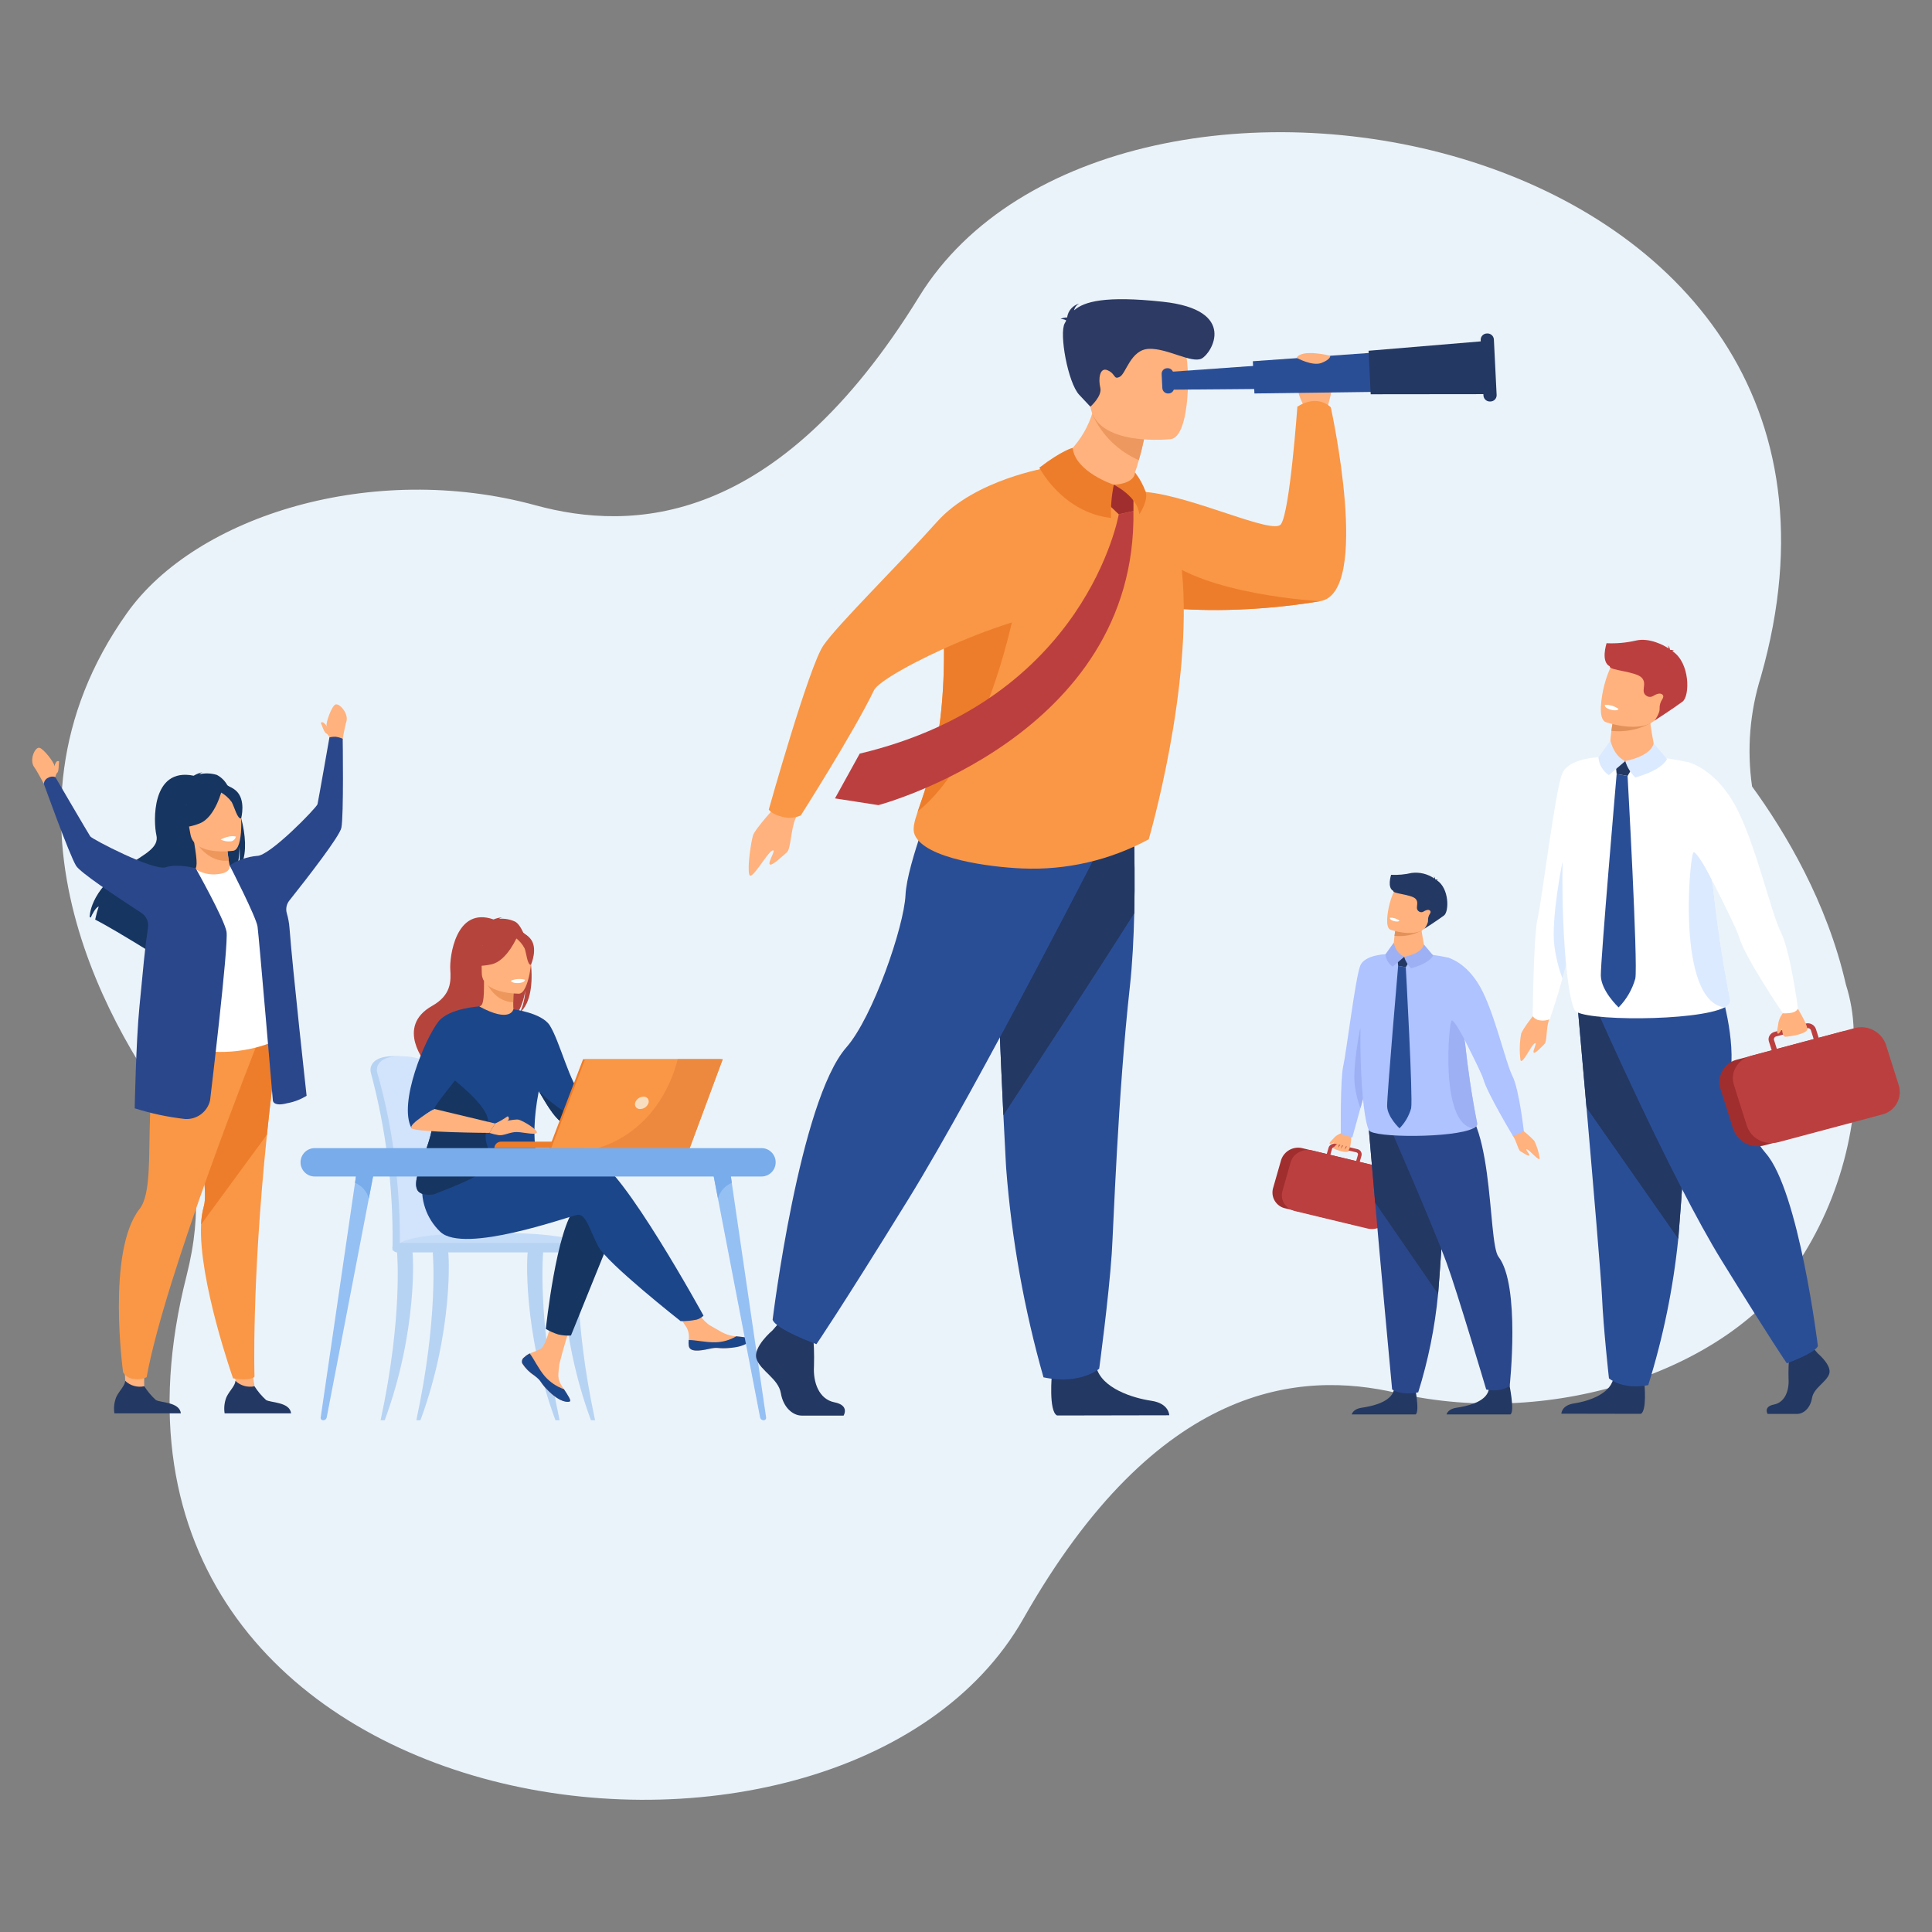 <?xml version="1.0" encoding="utf-8"?>
<!-- Generator: Adobe Illustrator 24.3.0, SVG Export Plug-In . SVG Version: 6.00 Build 0)  -->
<svg version="1.1" id="Livello_1" xmlns="http://www.w3.org/2000/svg" xmlns:xlink="http://www.w3.org/1999/xlink" x="0px" y="0px"
	 width="300px" height="300px" viewBox="0 0 300 300" enable-background="new 0 0 300 300" xml:space="preserve">
<rect x="0" y="0" width="300" height="300" fill="#808080" stroke="none"/>
<g id="Raggruppa_423" transform="translate(0 0)">
	<path id="Tracciato_2037" fill="#EBF3FA" d="M287.835,159.98c-0.067-2.412-0.473-4.803-1.205-7.102
		c-2.92-12.803-9.417-23.669-14.57-30.754c-0.82-5.712-0.352-11.534,1.368-17.041C297.827,19.396,172.832-2.843,142.721,46.064
		c-22.08,35.862-44.678,36.463-59.577,32.394c-25.225-6.888-52.667,1.603-63.416,16.722c-22.883,32.188-1.669,66.217,8.027,78.851
		c2.651,6.201,3.856,13.67,1.195,24.15C6.915,284.943,130.414,301.576,158.914,251.33c20.9-36.844,43.119-38.457,57.874-35.057
		c24.979,5.756,51.784-3.962,62.012-19.561C286.098,185.939,289.302,172.91,287.835,159.98z"/>
	<g id="Raggruppa_141" transform="translate(44.952 131.485)">
		<g id="Raggruppa_135" transform="translate(11.708)">
			<g id="Raggruppa_133">
				<path id="Tracciato_2038" fill="#B7D3F3" d="M12.984,54.445c-0.145-4.116-0.566-8.218-1.261-12.278
					c-0.904-4.794-1.718-7.552-1.727-7.582c-0.119-0.422-1.839-2.128-5.662-2.075C0.51,32.563,0.873,34.8,0.873,34.8l0,0
					c-0.001,0.067,0.009,0.134,0.028,0.198c2.356,8.757,3.498,17.797,3.395,26.865c0,0.212-0.028,0.578-0.011,0.82
					c0,0,8.861,0.21,8.864,0C13.456,61.368,13.308,57.717,12.984,54.445z"/>
				<path id="Tracciato_2039" fill="#D2E3FC" d="M14.099,61.79c0,0.21-0.123,0.378-0.271,0.378l0,0
					c-0.147,0-0.264-0.172-0.266-0.378H5.968c0,0.21-0.123,0.378-0.271,0.378l0,0c-0.15,0-0.269-0.177-0.267-0.389
					c0.035-3.976-0.175-7.951-0.629-11.901C4.27,44.844,3.299,39.866,1.898,35c-0.019-0.065-0.028-0.132-0.028-0.199
					c0,0-0.363-2.237,3.461-2.29s5.544,1.653,5.662,2.075c0.007,0.021,0.464,1.583,1.08,4.391c0.203,0.927,0.422,1.997,0.649,3.189
					c0.693,4.06,1.114,8.162,1.26,12.278C14.295,57.717,14.408,60.473,14.099,61.79z"/>
				<path id="Tracciato_2040" fill="#C5DCF8" d="M4.861,62.168h29.772c0,0-0.693-2.573-17.935-2.19
					C4.496,60.245,4.861,62.168,4.861,62.168z"/>
				<g id="Raggruppa_128" transform="translate(1.697 55.69)">
					<path id="Tracciato_2041" fill="#B7D3F3" d="M0.741,33.363C4.193,17.331,3.305,7.498,3.3,7.37
						C3.291,7.123,3.787,6.899,4.054,6.89s1.461-0.073,1.6,0.138c0.18,0.278,0.875,12.397-4.269,26.328L0.741,33.363z"/>
				</g>
				<g id="Raggruppa_129" transform="translate(26.238 55.69)">
					<path id="Tracciato_2042" fill="#B7D3F3" d="M3.998,33.363C0.545,17.331,1.433,7.498,1.438,7.37
						C1.447,7.123,0.951,6.899,0.684,6.89s-1.462-0.073-1.6,0.138c-0.181,0.278-0.876,12.397,4.264,26.328L3.998,33.363z"/>
				</g>
				<g id="Raggruppa_130" transform="translate(32.18 55.69)">
					<path id="Tracciato_2043" fill="#B7D3F3" d="M3.565,33.363C0.114,17.331,1.001,7.498,1.006,7.37
						C1.014,7.123,0.518,6.899,0.252,6.89S-1.21,6.817-1.347,7.028c-0.185,0.278-0.876,12.397,4.264,26.328L3.565,33.363z"/>
				</g>
				<g id="Raggruppa_131" transform="translate(7.679 55.69)">
					<path id="Tracciato_2044" fill="#B7D3F3" d="M0.305,33.363C3.757,17.331,2.869,7.498,2.864,7.37
						C2.856,7.123,3.351,6.899,3.618,6.89s1.461-0.073,1.599,0.138c0.185,0.278,0.876,12.397-4.265,26.328L0.305,33.363z"/>
				</g>
				<path id="Rettangolo_40" fill="#B7D3F3" d="M5.012,61.503h29.505c0.411,0,0.743,0.333,0.743,0.743l0,0
					c0,0.411-0.333,0.744-0.743,0.744H5.012c-0.411,0-0.744-0.333-0.744-0.744l0,0C4.269,61.836,4.602,61.503,5.012,61.503z"/>
				<g id="Raggruppa_132" transform="translate(6.261)">
					<path id="Tracciato_2045" fill="#FFB27D" d="M27.344,38.325l9.896-1.967l0.582,1.303c0,0-10.92,5.96-11.942,5.668
						C24.857,43.036,27.344,38.325,27.344,38.325z"/>
					<path id="Tracciato_2046" fill="#FFB27D" d="M18.347,79.385c-0.231,0.225-0.294,0.572-0.157,0.863l0,0
						c0.458,0.758,1.092,1.395,1.847,1.859c0.111,0.081,0.21,0.157,0.297,0.226l0.067,0.055l0.051,0.043
						c0.811,0.686,0.506,0.844,1.964,2.237c1.663,1.587,2.808,1.616,3.133,1.471c0.278-0.123-0.285-0.966-0.905-1.912
						c-0.03-0.045-0.059-0.093-0.093-0.137c-0.082-0.126-0.164-0.254-0.247-0.38c-0.727-1.139-0.54-1.674-0.371-3.368
						c0.649-2.602,1.428-5.17,2.335-7.694l-3.186-0.503c0,0-0.96,5.03-2.017,5.805c-0.563,0.283-1.145,0.525-1.742,0.724
						l-0.113,0.065C18.896,78.915,18.605,79.133,18.347,79.385z"/>
					<path id="Tracciato_2047" fill="#1C468A" d="M18.347,79.385c-0.23,0.225-0.293,0.571-0.157,0.862l0,0
						c0.484,0.739,1.115,1.37,1.854,1.854c0.109,0.083,0.207,0.16,0.293,0.233l0.067,0.055l0.051,0.043
						c0.811,0.687,0.506,0.844,1.964,2.237c1.663,1.587,2.808,1.616,3.133,1.471c0.278-0.123-0.285-0.965-0.905-1.912
						c-1.143-0.405-2.164-1.095-2.967-2.004c-1.002-1.172-1.669-2.678-2.351-3.551l-0.113,0.066
						C18.9,78.915,18.607,79.133,18.347,79.385z"/>
					<path id="Tracciato_2048" fill="#FFB27D" d="M44.045,77.559c0.197,0.903,1.599,0.752,3.166,0.401
						c1.567-0.351,1.194,0.067,3.424-0.159c2.23-0.226,2.905-0.989,2.973-1.298c0.061-0.27-1.041-0.365-2.225-0.489l-0.447-0.049
						c-1.334-0.154-2.311-0.944-3.523-1.592c-1.148-0.615-2.861-3.118-2.861-3.118l-3.059,0.223c0,0,1.605,2.236,2.225,3.208
						c0.299,0.59,0.404,1.259,0.3,1.912C43.98,76.917,43.989,77.241,44.045,77.559z"/>
					<path id="Tracciato_2049" fill="#1C468A" d="M47.212,77.96c1.566-0.35,1.194,0.067,3.424-0.159
						c2.23-0.226,2.905-0.989,2.973-1.298c0.061-0.27-1.041-0.365-2.225-0.489l-0.011,0.02c-0.97,0.568-2.069,0.881-3.193,0.91
						c-1.513,0.034-3.115-0.364-4.16-0.349c-0.039,0.32-0.03,0.643,0.024,0.96C44.245,78.461,45.643,78.311,47.212,77.96z"/>
					<path id="Tracciato_2050" fill="#FFB27D" d="M37.241,36.359c0,0,0.729-1.637,1.53-1.704c0.801-0.067,3.351-0.435,3.533-0.1
						c0.158,0.707-0.047,1.447-0.546,1.972c-1.271,0.507-2.588,0.888-3.934,1.137L37.241,36.359z"/>
					<path id="Tracciato_2051" fill="#163560" d="M32.327,59.623l-6.59,16.27c-0.666,0.045-1.334-0.011-1.983-0.167
						c-0.671-0.208-1.314-0.495-1.917-0.856c0,0,1.634-15.622,4.635-18.871S32.327,59.623,32.327,59.623z"/>
					<path id="Tracciato_2052" fill="#1C468A" d="M6.261,53.04c0,0,18.936-5.873,23.159-4.623S46.322,72.81,46.322,72.81
						c-0.298,0.293-0.665,0.506-1.067,0.618c-0.817,0.172-1.651,0.251-2.485,0.234c0,0-11.444-8.998-12.805-11.623
						c-1.362-2.625-1.908-5.124-3.27-4.874c-1.362,0.249-17.573,6.124-21.252,2.625c-2.169-2.075-3.184-5.081-2.716-8.046
						L6.261,53.04z"/>
					<path id="Tracciato_2053" fill="#B5453C" d="M17.056,11.621c-0.777-0.357-1.633-0.507-2.485-0.436
						c0.154-0.116,0.334-0.195,0.524-0.228c-0.474,0.03-0.939,0.141-1.375,0.329c-5.918-2.092-6.848,5.902-6.724,7.76
						c0.124,1.858,0.138,3.995-2.816,5.66c-5.813,3.277-0.908,8.999-0.908,8.999c0.046,0.024,2.705,4.161,2.705,4.161
						c-0.149-1.501,7.399-9.421,11.337-11.793c0.694-1.15,1.145-2.431,1.325-3.762c-0.048,1.176-0.322,2.331-0.806,3.403
						C21.168,22.899,19.226,12.747,17.056,11.621z"/>
					<path id="Tracciato_2054" fill="#FFB27D" d="M17.08,26.19c-1.036,0.511-2.201,0.705-3.347,0.556
						c-0.957-0.359-1.749-1.057-2.225-1.961c0.576-0.105,0.742-0.834,0.73-3.949l0.261,0.047l4.376,0.794
						c0,0-0.099,1.263-0.102,2.453C16.765,25.137,16.832,26.084,17.08,26.19z"/>
					<path id="Tracciato_2055" fill="#ED975D" d="M16.871,21.683c0,0-0.099,1.263-0.103,2.453c-2.448-0.063-3.743-2.113-4.273-3.245
						L16.871,21.683z"/>
					<path id="Tracciato_2056" fill="#B5453C" d="M12.044,20.452c-0.721-1.052-1.258-2.219-1.591-3.45
						c-0.349-2.292,1.226-4.433,3.518-4.782c0.5-0.076,1.009-0.061,1.503,0.043c0.919,0.116,1.803,0.423,2.596,0.901
						c1.001,0.619,2.446,1.959,0.834,5.632l-0.42,1.24L12.044,20.452z"/>
					<path id="Tracciato_2057" fill="#FFB27D" d="M17.687,22.811c0,0-5.793,0.088-5.797-3.223s-0.755-5.529,2.944-5.725
						c3.699-0.196,4.419,1.066,4.713,2.171C19.842,17.14,19.195,22.703,17.687,22.811z"/>
					<path id="Tracciato_2058" fill="#B5453C" d="M17.474,13.783c0,0-1.586,3.883-4.021,4.458c-2.434,0.575-3.49-0.024-3.49-0.024
						c1.175-0.935,1.975-2.261,2.255-3.736C12.218,14.481,16.277,11.934,17.474,13.783z"/>
					<path id="Tracciato_2059" fill="#B5453C" d="M17.081,14.098c0.62,0.445,1.125,1.031,1.473,1.709
						c0.289,0.844,0.418,2.578,0.97,2.52c0,0,1.195-2.64-0.148-4.133C17.953,12.615,17.081,14.098,17.081,14.098z"/>
					<path id="Tracciato_2060" fill="#1C468A" d="M4.18,40.489c-0.571-2.198,1.372-6.464,3.401-9.993
						c1.841-3.2,3.752-5.797,3.923-5.703c4.856,2.644,5.294,0.446,5.294,0.446l0,0c0,0,4.411,0.537,5.655,2.51
						c1.549,2.448,3.222,9.284,4.885,10.579c-0.218,0.653-0.173,1.366,0.125,1.987c0.058,0.19,0.122,0.371,0.193,0.542
						c0.231,0.549,0.51,1.076,0.834,1.576c-0.845,0.471-2.476,1.368-3.679,0.723c-1.833-0.985-3.262-3.98-4.067-5.173l-0.009-0.013
						c-1.749,9.085,0.629,11.152-0.575,12.11c-1.272,1.011-3.089-0.481-7.085,1.108c-2.622,1.043-6.259,2.55-8.708,2.814
						c-1.284,0.138-2.243-0.067-2.555-0.862C0.912,50.82,5.271,44.679,4.18,40.489z"/>
					<path id="Tracciato_2061" fill="#FFFFFF" d="M16.401,20.805c0,0,0.108,0.42,1.248,0.356c0,0,0.958-0.055,0.927-0.517
						C17.853,20.452,17.087,20.509,16.401,20.805z"/>
					<path id="Tracciato_2062" fill="#163560" d="M1.819,53.132c0.312,0.795,1.271,1,2.555,0.862
						c1.695-0.677,9.017-3.279,8.935-5.042c-0.122-2.61-1.408-2.693-0.5-5.915c0.73-2.587-6.035-7.397-7.115-8.443
						c-2.029,3.531-2.085,3.698-1.514,5.896C5.271,44.679,0.912,50.82,1.819,53.132z"/>
					<path id="Tracciato_2063" fill="#1C468A" d="M0.992,43.717c0.941-1.253,2.151-2.278,3.541-3.002
						c-0.205-0.484,5.461-6.86,5.461-7.844c0-0.984,1.512-8.08,1.512-8.08S6.784,25.059,5.15,27.15
						C3.106,29.766-1.14,39.831,0.992,43.717z"/>
					<path id="Tracciato_2064" fill="#FFB27D" d="M4.532,40.714l9.435,2.258l-0.886,1.458c0,0-11.482-0.073-12.09-0.715
						C0.382,43.074,4.532,40.714,4.532,40.714z"/>
					<path id="Tracciato_2065" fill="#163560" d="M20.75,37.977c0.805,1.193,2.235,4.189,4.067,5.173
						c1.205,0.644,2.834-0.251,3.679-0.723c-0.324-0.5-0.603-1.027-0.834-1.576c-0.675,0.142-1.497,0.323-2.028,0.469
						C24.601,41.611,20.75,37.977,20.75,37.977z"/>
					<path id="Tracciato_2066" fill="#FFB27D" d="M13.966,42.973c0,0,2.967-0.77,3.668-0.59c0.702,0.18,3.124,1.648,2.781,2.047
						c-0.343,0.399-2.47-0.238-3.45-0.118c-0.98,0.12-1.738,0.564-2.444,0.469c-0.49-0.076-0.973-0.193-1.443-0.35L13.966,42.973z"
						/>
					<path id="Tracciato_2067" fill="#FFB27D" d="M13.967,42.973c0.653-0.298,1.277-0.657,1.862-1.073
						c0.051-0.045,0.128-0.04,0.173,0.011c0.002,0.003,0.005,0.005,0.007,0.009c0.11,0.16,0.214,0.469-0.295,0.776
						C15.173,42.964,14.564,43.061,13.967,42.973z"/>
				</g>
			</g>
			<g id="Raggruppa_134" transform="translate(20.745 23.782)">
				<path id="Tracciato_2068" fill="#ED7D2B" d="M13.174,23.016H-0.649c0.027-0.583,0.519-1.034,1.101-1.01h12.721V23.016z"/>
				<path id="Tracciato_2069" fill="#ED7D2B" d="M13.134,9.205h21.371l-5.126,13.813H7.871L13.134,9.205z"/>
				<path id="Tracciato_2070" fill="#F99746" d="M34.821,9.205l-5.127,13.813H8.186l5.265-13.813H34.821z"/>
				<path id="Tracciato_2071" fill="#F9DDBF" d="M23.301,15.983c-0.177,0.561-0.694,0.946-1.282,0.956
					c-0.414,0.043-0.783-0.258-0.826-0.672c-0.01-0.095-0.001-0.191,0.025-0.284c0.178-0.561,0.694-0.945,1.282-0.955
					c0.414-0.043,0.783,0.258,0.826,0.672C23.336,15.795,23.327,15.891,23.301,15.983z"/>
				<path id="Tracciato_2072" fill="#ED893E" d="M34.82,9.205l-5.127,13.813H15.449c9.436-2.955,11.947-11.959,12.369-13.813H34.82z
					"/>
			</g>
		</g>
		<g id="Raggruppa_140" transform="translate(0 38.676)">
			<g id="Raggruppa_137" transform="translate(3.363 2.3)">
				<g id="Raggruppa_136">
					<path id="Tracciato_2073" fill="#95C0F4" d="M1.864,48.078c0.257,0.01,0.485-0.162,0.547-0.411l2.688-13.957l3.86-20.073
						l1.08-5.614L7.29,7.951L6.813,11.21l-3.35,22.899L1.476,47.681c-0.014,0.204,0.139,0.382,0.344,0.396
						C1.835,48.078,1.849,48.079,1.864,48.078z"/>
				</g>
				<path id="Tracciato_2074" fill="#78ACEA" d="M6.809,11.21c1.054,0.43,1.848,1.327,2.147,2.426l1.08-5.614L7.286,7.95
					L6.809,11.21z"/>
			</g>
			<g id="Raggruppa_139" transform="translate(68.752 2.3)">
				<g id="Raggruppa_138">
					<path id="Tracciato_2075" fill="#95C0F4" d="M4.876,48.078c-0.257,0.01-0.486-0.162-0.548-0.411L1.639,33.709l-3.861-20.073
						l-1.079-5.614l2.75-0.072l0.477,3.259l3.35,22.899l1.986,13.573c0.014,0.204-0.14,0.382-0.344,0.396
						C4.904,48.078,4.89,48.078,4.876,48.078z"/>
				</g>
				<path id="Tracciato_2076" fill="#78ACEA" d="M-0.069,11.21c-1.054,0.43-1.848,1.327-2.147,2.426l-1.079-5.614l2.75-0.072
					L-0.069,11.21z"/>
			</g>
			<path id="Rettangolo_41" fill="#78ACEA" d="M73.289,12.526H3.922c-1.217,0-2.204-0.987-2.204-2.204l0,0
				c0-1.217,0.987-2.204,2.204-2.204h69.367c1.217,0,2.204,0.987,2.204,2.204l0,0C75.493,11.539,74.507,12.526,73.289,12.526z"/>
		</g>
	</g>
	<g id="Raggruppa_143" transform="translate(207.725 123.986)">
		<path id="Tracciato_2077" fill="#FFB27D" d="M0.501,51.945c0,0-1.826,2.08-1.255,2.362s2.08,0.813,2.436,0.479
			s0.464-2.781,0.464-2.781L0.501,51.945z"/>
		<path id="Tracciato_2078" fill="#FFB27D" d="M0.576,51.979c-0.387,0.119-0.742,0.322-1.041,0.594
			c-0.294,0.356-0.944,0.9-0.784,1.05c0.159,0.15,1.092-0.515,1.092-0.515L0.576,51.979z"/>
		<path id="Tracciato_2079" fill="#AEC3FF" d="M7.407,24.19c0,0-2.059,17.583-2.243,18.085c-0.04,0.109-0.202,0.665-0.429,1.467
			c-0.324,1.144-0.782,2.788-1.216,4.35c-0.655,2.361-1.256,4.542-1.256,4.542l-1.787-0.54c0,0-0.093-8.545,0.371-10.513
			s1.931-14.058,2.675-15.685S7.407,24.19,7.407,24.19z"/>
		<g id="Raggruppa_142" transform="translate(0 45.441)">
			<path id="Tracciato_2080" fill="#A02E2E" d="M3.126,20.916l-11.229-2.702c-1.364-0.265-2.254-1.585-1.989-2.949
				c0.008-0.043,0.018-0.086,0.028-0.128l1.277-4.464c0.471-1.388,1.937-2.175,3.354-1.798l11.229,2.702
				c1.364,0.266,2.254,1.587,1.989,2.95c-0.008,0.043-0.018,0.085-0.028,0.126L6.48,19.117C6.012,20.508,4.543,21.295,3.126,20.916z
				"/>
			<path id="Tracciato_2081" fill="#BC3F3F" d="M-7.307,11.026l-1.29,4.517c-0.237,0.856,0.021,1.774,0.669,2.381
				c0.217,0.21,0.468,0.382,0.742,0.509l0,0c0.178,0.085,0.365,0.151,0.556,0.196l11.21,2.697c1.422,0.378,2.894-0.411,3.366-1.805
				l1.291-4.517c0.337-1.353-0.487-2.724-1.84-3.06c-0.042-0.011-0.085-0.02-0.128-0.029L3.41,10.989l0.278-0.963
				c0.111-0.447-0.161-0.9-0.609-1.011c-0.013-0.004-0.027-0.006-0.04-0.009L2.616,8.904L0.268,8.339l-0.583-0.14
				c-0.233-0.056-0.478-0.025-0.69,0.087c-0.204,0.104-0.356,0.288-0.421,0.508l-0.278,0.963l-2.235-0.539
				c-0.093-0.021-0.176-0.038-0.264-0.051l0,0c-0.869-0.13-1.75,0.138-2.4,0.73l0,0C-6.937,10.202-7.181,10.592-7.307,11.026z
				 M2.858,10.856l-4.011-0.965l0.278-0.963c0.058-0.172,0.24-0.269,0.415-0.223l1.007,0.243l1.849,0.444l0.499,0.12
				C2.927,9.52,2.958,9.533,2.987,9.55C3.11,9.616,3.172,9.757,3.136,9.893L2.858,10.856z"/>
		</g>
		<path id="Tracciato_2082" fill="#FFB27D" d="M1.569,54.833c0,0,0.499-0.77,0.312-1.039s-0.86,0.799-0.86,0.799
			s0.464-0.917,0.288-1.068c-0.175-0.151-0.875,0.903-0.875,0.903s0.439-0.89,0.285-0.921s-0.676,0.749-0.676,0.749
			s0.272-0.667,0.024-0.635c-0.247,0.032-0.784,0.641-0.784,0.641L1.569,54.833z"/>
		<path id="Tracciato_2083" fill="#9DB0F4" d="M4.735,43.741c-0.324,1.143-0.782,2.788-1.216,4.35
			c-0.416-1.114-0.704-2.271-0.86-3.449c-0.414-2.91,0.858-9.109,0.858-9.109L4.735,43.741z"/>
		<path id="Tracciato_2084" fill="#FFB27D" d="M28.29,51.221c0.807,0.575,1.556,1.227,2.237,1.947
			c0.417,0.862,0.698,1.784,0.834,2.732c-0.032,0.556-1.525-1.266-1.964-1.412c-0.439-0.146,0.458,0.746,0.358,0.938
			c-0.1,0.192-1.035-0.434-1.391-0.639c-0.356-0.205-0.606-1.592-1.138-2.348C26.696,51.685,28.29,51.221,28.29,51.221z"/>
		<path id="Tracciato_2085" fill="#233862" d="M2.166,95.644h9.926c0.711-0.442-0.192-4.768-0.192-4.768s-2.709-0.943-3.177,0.974
			s-3.451,2.526-5.028,2.76C2.616,94.772,2.274,95.315,2.166,95.644z"/>
		<path id="Tracciato_2086" fill="#233862" d="M16.888,95.644h9.926c0.711-0.442-0.192-4.768-0.192-4.768s-2.709-0.943-3.177,0.974
			c-0.468,1.917-3.451,2.526-5.028,2.76C17.341,94.772,16.996,95.315,16.888,95.644z"/>
		<path id="Tracciato_2087" fill="#2B478B" d="M4.837,51.515c0,0,0.446,5.106,0.971,11.244c0.713,8.338,2.635,29.01,2.635,29.01
			s1.26,0.986,4.052,0.447c1.556-4.97,2.59-10.089,3.086-15.272c0.011-0.134,0.022-0.268,0.033-0.402
			c0.661-8.286,1.689-25.736,1.689-25.736L4.837,51.515z"/>
		<path id="Tracciato_2088" fill="#233862" d="M4.685,49.751c0,0,0.598,6.871,1.123,13.009l9.773,14.184
			c0.011-0.134,0.022-0.269,0.033-0.402c0.661-8.286,1.689-25.736,1.689-25.736L4.685,49.751z"/>
		<path id="Tracciato_2089" fill="#2B478B" d="M7.534,49.752c0,0,7.088,16.186,9.354,22.322c1.614,4.37,6.166,19.702,6.166,19.702
			c1.236,0.304,2.541,0.12,3.643-0.516c0,0,1.694-15.667-1.727-20.081c-1.815-2.343-0.452-24.358-7.809-24.547
			S7.534,49.752,7.534,49.752z"/>
		<path id="Tracciato_2090" fill="#AEC3FF" d="M21.041,51.222c-2.955,1.53-15.617,1.495-16.203,0.295
			c-1.31-2.681-1.638-16.304-1.02-20.488c0,0,0.32-6.423,1.02-6.139c4.677-1.971,12.246-0.186,12.246-0.186
			c2.039,0.556,1.866,4.83,2.435,10.839c0.073,0.774,0.154,1.582,0.246,2.415c0.402,3.708,0.989,7.973,1.88,12.47
			C21.704,50.733,21.48,50.995,21.041,51.222z"/>
		<path id="Tracciato_2091" fill="#FFB27D" d="M13.587,23.991c-0.079,1.15-1.711,1.02-3.675,0.607S8.66,23.126,8.66,23.126
			s0.029-0.816,0.153-1.794c0.045-0.356,0.102-0.734,0.176-1.1c0.034-0.18,0.073-0.357,0.118-0.528
			c0.257-1.011,3.922-0.035,3.894,0.236C12.931,20.673,13.51,23.089,13.587,23.991z"/>
		<path id="Tracciato_2092" fill="#233862" d="M9.379,25.995l-0.155-1.587l2.174,0.376L10.564,26.2L9.379,25.995z"/>
		<path id="Tracciato_2093" fill="#9DB0F4" d="M8.706,22.378L7.408,24.19c0.062,0.78,0.477,1.489,1.127,1.924l1.776-1.518
			C9.448,24.161,8.85,23.334,8.706,22.378z"/>
		<path id="Tracciato_2094" fill="#9DB0F4" d="M10.31,24.596c0.205,0.671,0.576,1.279,1.079,1.768c0,0,2.773-0.684,3.43-1.988
			l-1.444-1.71C13.374,22.666,13.309,23.96,10.31,24.596z"/>
		<path id="Tracciato_2095" fill="#E2915A" d="M13.023,20.51c-1.289,0.691-2.757,0.977-4.211,0.821
			c0.045-0.355,0.102-0.734,0.176-1.1c0.483-0.108,0.887-0.174,0.887-0.174L13.023,20.51z"/>
		<path id="Tracciato_2096" fill="#FFB27D" d="M14.143,19.287c-0.863,2.179-4.011,1.622-5.352,1.273
			c-0.377-0.098-0.611-0.18-0.611-0.18c-0.414-0.172-0.542-0.834-0.506-1.673c0.095-1.585,0.5-3.135,1.194-4.563
			c0.617-0.849,1.644-1.712,4.698-0.51S15.25,16.496,14.143,19.287z"/>
		<path id="Tracciato_2097" fill="#233862" d="M16.502,18.168c-0.964,0.721-3.034,2.055-3.034,2.055
			c0.223-0.293,0.396-0.62,0.513-0.97c0.033-0.106,0.046-0.217,0.038-0.328c-0.014-0.357,0.085-0.709,0.283-1.006
			c0.126-0.185,0.172-0.383,0.012-0.521c-0.262-0.227-0.708-0.019-1.001,0.165c-0.197,0.123-0.446,0.129-0.649,0.015l0,0
			c-0.823-0.473,0.085-1.307-0.583-1.999c-0.668-0.692-3.566-0.787-3.451-1.221c-0.989-0.513-0.365-2.404-0.348-2.503
			c1.072,0.051,2.146-0.046,3.191-0.29c1.241-0.16,2.497,0.148,3.523,0.865c0-0.112-0.027-0.223-0.08-0.323
			c0.122,0.111,0.198,0.263,0.214,0.427c0.022,0.02,0.032,0.034,0.025,0.038c0.156-0.004,0.311,0.028,0.453,0.093
			c0,0-0.122-0.035-0.181,0.031c-0.007,0.007-0.016,0.013-0.025,0.018C17.329,13.964,17.302,17.57,16.502,18.168z"/>
		<path id="Tracciato_2098" fill="#FFFFFF" d="M9.59,18.971c0,0-0.155,0.278-0.934,0.047c0,0-0.649-0.191-0.545-0.507
			C8.642,18.493,9.164,18.655,9.59,18.971z"/>
		<path id="Tracciato_2099" fill="#2A4E96" d="M9.378,25.995c0,0-1.735,20.105-1.709,21.78c0.025,1.675,1.922,3.446,1.922,3.446
			c0.856-0.871,1.478-1.945,1.807-3.121c0.295-1.603-0.834-21.9-0.834-21.9L9.378,25.995z"/>
		<path id="Tracciato_2100" fill="#AEC3FF" d="M17.085,24.713c0,0,2.8,0.615,5.013,4.516s3.962,11.767,5.018,13.844
			s1.782,8.615,1.782,8.615l-1.669,0.754c0,0-4.039-6.702-4.635-8.9c-0.324-1.19-5.262-10.706-5.262-10.706L17.085,24.713z"/>
		<path id="Tracciato_2101" fill="#9DB0F4" d="M21.04,51.222L21.04,51.222c-5.271-0.695-3.761-16.701-3.347-16.764
			s1.929,2.861,1.929,2.861l0.145,0.649c0.402,3.708,0.989,7.973,1.88,12.47C21.704,50.733,21.48,50.994,21.04,51.222z"/>
	</g>
	<g id="Raggruppa_146" transform="translate(249.155 85.019)">
		<g id="Raggruppa_144" transform="translate(6.979 56.724)">
			<path id="Tracciato_2102" fill="#233862" d="M26.143,68.427c0,0,2.194,1.837,1.767,3.144c-0.427,1.306-2.41,2.176-2.676,3.771
				s-1.339,2.466-2.302,2.466h-4.594c0,0-0.709-1.123,1.004-1.461c1.713-0.339,2.359-2.214,2.252-3.955
				c-0.044-1.356,0.009-2.714,0.16-4.062l3.641-0.773L26.143,68.427z"/>
			<path id="Tracciato_2103" fill="#233862" d="M-0.784,73.179c0,0,0.394,4.182-0.57,4.617l-12.33-0.022c0,0,0-1.306,1.981-1.597
				s5.46-1.353,6.049-3.724C-5.065,70.083-0.784,73.179-0.784,73.179z"/>
			<path id="Tracciato_2104" fill="#2A4E96" d="M-11.195,14.108c0,0,0.649,7.33,1.415,16.141c1.039,11.97,2.289,26.672,2.41,29.457
				c0.213,4.836,1.071,12.573,1.071,12.573s2.033,1.838,6.103,1.063c2.311-7.401,3.873-15.015,4.662-22.729
				c0.016-0.192,0.032-0.385,0.048-0.578C5.477,38.14,6.976,13.092,6.976,13.092L-11.195,14.108z"/>
			<path id="Tracciato_2105" fill="#233862" d="M-11.195,14.108c0,0,0.649,7.33,1.415,16.141L4.468,50.614
				c0.016-0.192,0.032-0.385,0.048-0.578C5.48,38.14,6.979,13.092,6.979,13.092L-11.195,14.108z"/>
			<path id="Tracciato_2106" fill="#2A4E96" d="M-8.225,14.975c0,0,11.724,26.547,19.432,39.022s10.118,15.957,10.118,15.957
				s4.417-1.596,4.821-2.688c0,0-2.948-24.085-8.11-29.956c-2.917-3.318-5.433-10.679-5.306-14.161
				c0.218-6.006-2.241-12.967-2.241-12.967L-8.225,14.975z"/>
		</g>
		<path id="Tracciato_2107" fill="#FFB27D" d="M-10.608,72.091c0,0-2.19,2.719-2.35,3.445c-0.243,1.347-0.274,2.723-0.093,4.079
			c0.262,0.757,1.627-2.263,2.179-2.611c0.552-0.348-0.345,1.189-0.13,1.422c0.215,0.234,1.27-0.945,1.685-1.347
			s0.221-2.41,0.664-3.639C-8.209,72.211-10.608,72.091-10.608,72.091z"/>
		<path id="Tracciato_2108" fill="#FFFFFF" d="M-0.955,32.579c0,0-2.958,25.261-3.222,25.981c-0.057,0.157-0.289,0.956-0.617,2.106
			c-0.464,1.643-1.124,4.004-1.748,6.249c-0.942,3.391-1.959,6.324-1.959,6.324c-0.481,0.203-1.009,0.267-1.524,0.185
			c-0.449-0.044-0.859-0.274-1.131-0.633c0,0,0.108-12.402,0.768-15.229c0.659-2.827,2.774-20.195,3.842-22.533
			S-0.955,32.579-0.955,32.579z"/>
		<path id="Tracciato_2109" fill="#DCEAFF" d="M-4.792,60.667c-0.464,1.643-1.124,4.004-1.748,6.249
			c-0.598-1.6-1.013-3.262-1.237-4.955C-8.37,57.78-6.544,48.874-6.544,48.874L-4.792,60.667z"/>
		<path id="Tracciato_2110" fill="#FFFFFF" d="M18.633,71.412c-4.246,2.198-22.435,2.149-23.278,0.424
			c-1.882-3.852-2.354-23.424-1.467-29.428c0,0,0.464-9.226,1.467-8.819c6.718-2.831,17.594-0.26,17.594-0.26
			c2.932,0.792,2.681,6.939,3.5,15.575c0.105,1.112,0.222,2.272,0.352,3.47c0.579,5.331,1.421,11.455,2.7,17.914
			C19.586,70.712,19.263,71.083,18.633,71.412z"/>
		<path id="Tracciato_2111" fill="#FFB27D" d="M7.924,32.292c-0.113,1.65-2.459,1.463-5.284,0.872
			c-2.826-0.591-1.798-2.116-1.798-2.116s0.042-1.172,0.22-2.577c0.065-0.511,0.146-1.054,0.253-1.582
			c0.05-0.258,0.106-0.513,0.169-0.757c0.371-1.453,5.635-0.051,5.598,0.339C6.981,27.526,7.813,30.995,7.924,32.292z"/>
		<path id="Tracciato_2112" fill="#233862" d="M1.877,35.17l-0.222-2.28l3.123,0.54l-1.205,2.039L1.877,35.17z"/>
		<path id="Tracciato_2113" fill="#DCEAFF" d="M0.912,29.975l-1.866,2.603c0.088,1.12,0.685,2.139,1.619,2.764l2.551-2.18
			C3.216,33.162,1.568,32.585,0.912,29.975z"/>
		<path id="Tracciato_2114" fill="#DCEAFF" d="M3.216,33.162c0.294,0.963,0.828,1.837,1.55,2.539c0,0,3.986-0.983,4.934-2.855
			l-2.075-2.457C7.625,30.389,7.525,32.248,3.216,33.162z"/>
		<path id="Tracciato_2115" fill="#E2915A" d="M7.113,27.292c-1.852,0.992-3.96,1.403-6.049,1.179
			c0.066-0.511,0.146-1.054,0.254-1.582c0.693-0.155,1.274-0.251,1.274-0.251L7.113,27.292z"/>
		<path id="Tracciato_2116" fill="#FFB27D" d="M8.724,25.534c-1.24,3.13-5.763,2.331-7.688,1.828
			c-0.542-0.141-0.878-0.259-0.878-0.259c-0.595-0.248-0.78-1.2-0.727-2.404c0.136-2.276,0.72-4.504,1.716-6.555
			c0.885-1.219,2.362-2.46,6.75-0.732S10.313,21.525,8.724,25.534z"/>
		<path id="Tracciato_2117" fill="#BC3F3F" d="M12.112,23.927c-1.385,1.035-4.357,2.954-4.357,2.954
			c0.32-0.42,0.569-0.89,0.736-1.391c0.048-0.153,0.066-0.313,0.055-0.472C8.526,24.505,8.668,24,8.953,23.573
			c0.185-0.27,0.247-0.55,0.018-0.748c-0.376-0.326-1.02-0.027-1.439,0.237c-0.282,0.175-0.637,0.183-0.927,0.021H6.599
			c-1.183-0.679,0.123-1.877-0.834-2.874c-0.958-0.997-5.124-1.13-4.957-1.754c-1.421-0.736-0.526-3.453-0.499-3.597
			c1.54,0.073,3.083-0.068,4.584-0.418c2.066-0.476,4.345,0.742,5.066,1.243c0-0.162-0.039-0.321-0.115-0.464
			c0.175,0.16,0.284,0.379,0.307,0.615c0.032,0.029,0.045,0.049,0.036,0.055c0.224-0.004,0.446,0.044,0.649,0.138
			c0,0-0.176-0.051-0.26,0.045c-0.01,0.01-0.023,0.019-0.036,0.025C13.302,17.887,13.261,23.066,12.112,23.927z"/>
		<path id="Tracciato_2118" fill="#FFFFFF" d="M2.182,25.082c0,0-0.222,0.394-1.341,0.068c0,0-0.939-0.278-0.783-0.728
			C0.821,24.396,1.569,24.628,2.182,25.082z"/>
		<path id="Tracciato_2119" fill="#2A4E96" d="M1.877,35.172c0,0-2.491,28.883-2.456,31.289c0.035,2.407,2.761,4.951,2.761,4.951
			c1.23-1.251,2.123-2.794,2.596-4.483c0.424-2.302-1.205-31.461-1.205-31.461L1.877,35.172z"/>
		<path id="Tracciato_2120" fill="#DCEAFF" d="M18.634,71.412L18.634,71.412c-7.572-0.999-5.403-23.992-4.809-24.083
			c0.594-0.091,2.772,4.11,2.772,4.11l0.208,0.933c0.579,5.331,1.421,11.455,2.7,17.914C19.587,70.71,19.263,71.086,18.634,71.412z"
			/>
		<g id="Raggruppa_145" transform="translate(33.427 64.232)">
			<path id="Tracciato_2121" fill="#A02E2E" d="M7.469,24.308l-16.014,4.275c-2.025,0.588-4.16-0.488-4.892-2.465l-2.019-6.366
				c-0.538-1.912,0.575-3.899,2.487-4.437c0.067-0.019,0.134-0.035,0.201-0.05l16.014-4.275c2.025-0.587,4.159,0.488,4.892,2.465
				l2.019,6.367c0.538,1.913-0.576,3.899-2.488,4.437C7.602,24.276,7.536,24.293,7.469,24.308z"/>
			<path id="Tracciato_2122" fill="#BC3F3F" d="M-13.348,19.184l2.039,6.439c0.427,1.243,1.462,2.181,2.741,2.483
				c0.43,0.112,0.875,0.155,1.319,0.129l0,0c0.286-0.016,0.57-0.061,0.847-0.135l15.985-4.265c1.947-0.43,3.177-2.356,2.747-4.303
				c-0.015-0.067-0.032-0.135-0.051-0.201l-2.039-6.441c-0.737-1.984-2.881-3.064-4.913-2.473l-5.504,1.47l-0.436-1.374
				c-0.242-0.655-0.95-1.012-1.621-0.816l-0.604,0.16l-3.348,0.894l-0.834,0.223c-0.325,0.082-0.605,0.288-0.781,0.574
				c-0.167,0.274-0.207,0.607-0.109,0.912l0.436,1.373l-3.189,0.85c-0.126,0.034-0.248,0.073-0.371,0.117l0,0
				c-1.154,0.406-2.038,1.348-2.37,2.525l0,0C-13.561,17.936-13.543,18.582-13.348,19.184z M-0.956,12.091l-5.72,1.528l-0.436-1.374
				c-0.068-0.236,0.069-0.482,0.305-0.549c0.009-0.003,0.019-0.005,0.028-0.007l1.437-0.384l2.635-0.704l0.711-0.186
				c0.047-0.013,0.096-0.019,0.146-0.018c0.207-0.003,0.394,0.126,0.464,0.322L-0.956,12.091z"/>
		</g>
		<path id="Tracciato_2123" fill="#FFB27D" d="M27.674,72.211c0,0-0.497,3.809,0.434,3.754c0.931-0.055,3.209-0.464,3.365-1.12
			s-1.745-3.716-1.745-3.716L27.674,72.211z"/>
		<path id="Tracciato_2124" fill="#FFB27D" d="M27.792,72.202c-0.372,0.414-0.637,0.912-0.774,1.451
			c-0.062,0.639-0.401,1.756-0.082,1.827c0.319,0.072,0.902-1.391,0.902-1.391L27.792,72.202z"/>
		<path id="Tracciato_2125" fill="#FFFFFF" d="M12.95,33.331c0,0,4.022,0.882,7.201,6.489s5.691,16.905,7.209,19.888
			c1.518,2.983,2.674,11.933,2.674,11.933c-0.249,0.343-0.633,0.564-1.055,0.607c-0.424,0.077-0.856,0.103-1.286,0.077
			c0,0-5.979-8.787-6.838-11.943C20.392,58.674,13.295,45,13.295,45L12.95,33.331z"/>
	</g>
	<g id="Raggruppa_147" transform="translate(0 95.827)">
		<path id="Tracciato_2126" fill="#FFB27D" d="M36.797,120.077l-0.602-3.986l2.531-1.94l0.797,5.272L36.797,120.077z"/>
		<path id="Tracciato_2127" fill="#233862" d="M45.199,123.634h-10.32c-0.134-0.856-0.033-1.733,0.292-2.537
			c0.516-1.05,1.32-1.699,1.391-2.503c0.785,0.752,1.892,1.064,2.955,0.834c0.5,0.787,1.102,1.504,1.791,2.132
			C41.984,122.001,44.992,121.843,45.199,123.634z"/>
		<path id="Tracciato_2128" fill="#F99746" d="M43.126,66.31c-0.675,4.981-1.227,9.677-1.676,14.053
			c-2.402,23.317-1.931,37.569-1.931,37.569s-0.173,0.422-1.662,0.428c-0.56-0.004-1.119-0.059-1.669-0.164
			c0,0-5.377-15.227-4.963-23.891c0.031-0.948,0.172-1.889,0.42-2.804c1.291-4.433-4.773-21.387,1.818-27.7
			S43.436,64.026,43.126,66.31z"/>
		<path id="Tracciato_2129" fill="#ED7D2B" d="M43.126,66.31c-0.675,4.981-1.227,9.677-1.676,14.053L31.228,94.305
			c0.031-0.948,0.172-1.889,0.42-2.804c1.291-4.433-4.773-21.387,1.818-27.7S43.436,64.026,43.126,66.31z"/>
		<path id="Tracciato_2130" fill="#FFB27D" d="M51.248,18.804c0,0-0.249-1.138-0.528-2.006c-0.124-0.385,0.742-2.908,1.338-3.219
			c0.596-0.311,2.155,1.391,1.714,2.694c-0.226,0.67-0.598,2.852-0.598,2.852L51.248,18.804z"/>
		<path id="Tracciato_2131" fill="#FFB27D" d="M51.248,18.803c0,0-0.325-0.659-0.618-0.767c-0.293-0.108-0.608-1.186-0.823-1.613
			c0,0,0.208-0.278,0.572,0.08c0.222,0.22,0.717,0.863,0.717,0.863L51.248,18.803z"/>
		<path id="Tracciato_2132" fill="#FFB27D" d="M8.646,22.63c-0.063,0.12-0.151,0.334-0.23,0.535c0-0.055,0-0.109,0-0.162
			c0-0.4-1.636-2.582-2.307-2.719c-0.67-0.137-1.618,1.907-0.78,3.036c0.43,0.58,1.483,2.566,1.483,2.566l1.738-0.823
			c0,0,0.1-0.718,0.347-0.899c0.247-0.181,0.203-1.298,0.273-1.761C9.167,22.401,8.878,22.188,8.646,22.63z"/>
		<path id="Tracciato_2133" fill="#FFB27D" d="M19.485,118.883c-0.146-1.277-0.185-4.635-0.185-4.635s3.73-1.094,3.592-0.343
			c-0.394,1.812-0.559,3.667-0.491,5.52l-1.508,0.827L19.485,118.883z"/>
		<path id="Tracciato_2134" fill="#F99746" d="M40.011,66.073c0,0-14.408,36.231-17.243,51.948
			c-0.583,0.289-1.242,0.386-1.883,0.278c-0.732-0.014-1.403-0.409-1.771-1.042c0,0-2.603-18.836,2.571-25.376
			c3.554-4.494-1.533-24.225,6.745-25.806S40.011,66.073,40.011,66.073z"/>
		<path id="Tracciato_2135" fill="#163560" d="M37.451,31.22L37.451,31.22c-0.002-0.016-0.007-0.032-0.012-0.047
			c-0.084-0.319-0.176-0.632-0.278-0.944l0,0c-0.285-0.911-0.635-1.8-1.047-2.661c-0.208-0.433-0.439-0.855-0.691-1.264
			c-0.036-0.058-0.071-0.113-0.105-0.17l0,0c-0.373-0.697-0.946-1.266-1.645-1.634c-0.88-0.266-1.814-0.302-2.712-0.104
			c0.144-0.146,0.322-0.255,0.517-0.317c-0.496,0.099-0.97,0.284-1.402,0.547c-6.636-1.361-6.248,7.251-5.796,9.202
			c0.452,1.951-1.686,2.901-4.699,4.898c-5.748,3.811-5.655,7.85-5.655,7.85c0.052,0.019,0.108,0.043,0.167,0.07
			c0.232-0.522,0.722-1.512,1.237-1.721c-0.222,0.671-0.406,1.354-0.552,2.046c0.876,0.443,2.088,1.128,3.404,1.902l0,0
			c1.761,1.034,3.708,2.225,5.263,3.19c-0.103-0.416-0.116-0.849-0.038-1.271l0.496,1.41l0.065,0.185
			c0.995,0.618,1.778,1.112,2.177,1.365l0.109,0.069l0.179,0.113c-0.133-0.498,0.448-1.798,1.422-3.436
			c0.067-0.115,0.137-0.231,0.21-0.348c0.314-0.518,0.666-1.063,1.043-1.626c0.136-0.203,0.278-0.406,0.416-0.614l0,0
			c0.114-0.167,0.23-0.332,0.349-0.501l0,0c0.278-0.399,0.574-0.802,0.871-1.205c0.771-1.045,1.588-2.083,2.396-3.034
			c0.996-1.218,2.095-2.348,3.285-3.378c0.031-0.059,0.061-0.12,0.088-0.185c0.152-0.335,0.271-0.683,0.356-1.041
			c0.028-0.109,0.053-0.219,0.075-0.328c0.166-0.851,0.246-1.715,0.241-2.582c0.072,0.866,0.061,1.738-0.035,2.602
			c-0.019,0.14-0.039,0.27-0.062,0.39l0,0c-0.042,0.232-0.1,0.461-0.174,0.685c0.159-0.182,0.3-0.38,0.419-0.591
			c0.081-0.143,0.154-0.291,0.218-0.442C38.334,36.474,38.124,33.764,37.451,31.22z"/>
		<path id="Tracciato_2136" fill="#FFB27D" d="M36.206,39.945c-1.017,0.697-2.22,1.072-3.452,1.079
			c-1.081-0.243-2.04-0.867-2.701-1.757c0.592-0.195,0.643-0.988,0.093-4.293l0.285,0.012l4.777,0.21c0,0,0.111,1.353,0.313,2.617
			C35.689,38.873,35.922,39.867,36.206,39.945z"/>
		<path id="Tracciato_2137" fill="#ED975D" d="M35.208,35.195c0,0,0.111,1.353,0.313,2.617c-2.608,0.287-4.332-1.698-5.09-2.827
			L35.208,35.195z"/>
		<path id="Tracciato_2138" fill="#163560" d="M29.876,34.588c-0.944-1.01-1.714-2.169-2.281-3.43
			c-0.428-1.172-0.484-5.726,4.51-5.748c0.999-0.01,1.99,0.188,2.91,0.579c1.168,0.513,2.93,1.723,1.85,5.853l-0.232,1.377
			L29.876,34.588z"/>
		<path id="Tracciato_2139" fill="#FFFFFF" d="M43.728,65.378c-4.361,2.09-9.294,2.669-14.021,1.646
			c-0.093-0.02-6.426-0.948-6.426-0.948c0.109-0.273,0.927-4.762,1.035-5.014c1.385-3.278,3.915-21.068,6.026-21.946
			c1.005,0.659,2.21,0.943,3.403,0.802c1.521-0.123,2.029-0.726,1.904-1.375c1.683,0.731,2.975,1.408,2.975,1.408
			C40.165,42.066,43.728,65.378,43.728,65.378z"/>
		<path id="Tracciato_2140" fill="#FFB27D" d="M36.269,36.272c0,0-6.129,0.927-6.702-2.579c-0.573-3.506-1.75-5.754,2.138-6.497
			s4.869,0.492,5.371,1.621C37.579,29.947,37.848,35.939,36.269,36.272z"/>
		<path id="Tracciato_2141" fill="#163560" d="M34.488,26.728c0,0-1.014,4.348-3.497,5.309c-2.483,0.961-3.708,0.479-3.708,0.479
			c1.089-1.167,1.711-2.693,1.749-4.289C29.032,28.228,32.901,24.941,34.488,26.728z"/>
		<path id="Tracciato_2142" fill="#163560" d="M34.13,27.12c0.734,0.383,1.368,0.931,1.854,1.6c0.451,0.852,0.887,2.674,1.461,2.532
			c0,0,0.814-2.972-0.868-4.362C34.794,25.416,34.13,27.12,34.13,27.12z"/>
		<path id="Tracciato_2143" fill="#2B478B" d="M53.215,18.884c-0.349-0.153-0.718-0.258-1.096-0.311
			c-0.324-0.011-0.648,0.02-0.963,0.093c0,0-1.729,9.86-1.854,10.383c-0.125,0.523-7.416,8.054-9.382,8.024
			c-1.52,0.135-2.984,0.64-4.265,1.47c0,0,4.132,8.015,4.339,9.522c0.223,1.638,2.363,26.868,2.363,26.868s-0.127,1.174,2.264,0.542
			c1.06-0.192,2.075-0.583,2.989-1.153c0,0-2.196-19.862-2.657-26.039c-0.057-0.781-0.198-1.554-0.42-2.305
			c-0.197-0.689-0.043-1.431,0.412-1.985c3.022-3.806,7.795-9.972,8.065-11.283C53.391,30.785,53.215,18.884,53.215,18.884z"/>
		<path id="Tracciato_2144" fill="#233862" d="M28.084,123.634h-10.32c-0.134-0.856-0.033-1.733,0.291-2.537
			c0.516-1.05,1.32-1.699,1.391-2.503c0.785,0.752,1.892,1.065,2.955,0.834c0.5,0.787,1.102,1.504,1.79,2.132
			C24.869,122.001,27.877,121.843,28.084,123.634z"/>
		<path id="Tracciato_2145" fill="#2B478B" d="M35.174,48.843c-0.348-1.963-4.789-9.847-4.789-9.847s-2.807-0.77-4.655-0.156
			c-1.848,0.615-11.403-4.338-11.713-4.793s-5.426-9.209-5.426-9.209c-0.364-0.136-0.771-0.099-1.105,0.1
			c-0.385,0.166-0.645,0.532-0.676,0.95c0,0,3.952,11.02,5.006,12.725c0.634,1.028,5.964,4.607,10.097,7.287
			c0.773,0.476,1.193,1.362,1.073,2.262c-0.556,3.768-0.696,5.891-1.336,12.357c-0.53,5.364-0.733,15.75-0.733,15.75
			c2.545,0.807,5.163,1.363,7.816,1.662c1.828,0.114,3.471-1.108,3.887-2.891C32.62,75.04,35.531,50.862,35.174,48.843z"/>
		<path id="Tracciato_2146" fill="#FFFFFF" d="M34.26,34.537c0.504,0.246,1.067,0.342,1.623,0.278
			c0.373-0.078,0.664-0.369,0.742-0.742c-0.358-0.077-0.729-0.077-1.087,0C35.093,34.167,34.663,34.323,34.26,34.537z"/>
	</g>
	<g id="Raggruppa_149" transform="translate(120.01 27.964)">
		<path id="Tracciato_2147" fill="#FFB27D" d="M82.689,35.486c0,0-2.867-4.675,0-5.626s4.165-0.074,4.302,0.991
			c0.136,1.065-1.092,5.262-1.092,5.262L82.689,35.486z"/>
		<path id="Tracciato_2148" fill="#F99746" d="M84.988,65.386c-4.753,0.795-9.556,1.247-14.374,1.354
			c-3.689,0.082-7.38-0.071-11.05-0.456c-0.869-0.091-1.703-0.193-2.503-0.306c-4.501-0.524-8.917-1.622-13.14-3.266
			c0,0,7.735-14.853,13.983-14.283c7.331,0.67,19.753,6.704,20.987,5.013c1.391-1.907,2.554-18.263,2.554-18.263
			c3.25-2.039,5.192,0.11,5.192,0.11S92.983,64.063,84.988,65.386z"/>
		<path id="Tracciato_2149" fill="#ED7D2B" d="M84.987,65.387c-4.753,0.794-9.556,1.247-14.374,1.354
			c-3.689,0.082-7.38-0.071-11.05-0.456c-1.947-5.69-3.352-11.501,0.569-7.998C67.054,64.467,84.987,65.387,84.987,65.387z"/>
		<path id="Tracciato_2150" fill="#233862" d="M43.333,185.313c0,0-0.556,5.905,0.804,6.519l17.413-0.033c0,0,0-1.844-2.797-2.254
			c-2.797-0.41-7.71-1.912-8.541-5.256C49.381,180.944,43.333,185.313,43.333,185.313z"/>
		<path id="Tracciato_2151" fill="#2A4E96" d="M56.116,113.848c-0.086,3.861-0.288,7.843-0.684,11.423
			c-1.88,16.984-2.541,37.505-2.812,41.461c-0.468,6.869-1.947,17.84-1.947,17.84s-2.933,2.554-8.651,1.336
			c-3.008-10.596-4.949-21.465-5.795-32.447c-0.017-0.273-0.033-0.547-0.048-0.821c-0.123-2.2-0.251-4.716-0.383-7.428
			c-0.871-18.17-1.817-45.157-1.817-45.157l21.85-4.707C55.829,95.349,56.331,104.222,56.116,113.848z"/>
		<path id="Tracciato_2152" fill="#233862" d="M56.116,113.848c-5.537,8.765-16.093,24.912-20.321,31.367
			c-0.871-18.17-1.817-45.157-1.817-45.157l21.85-4.707C55.828,95.351,56.331,104.222,56.116,113.848z"/>
		<path id="Tracciato_2153" fill="#FFB27D" d="M0.79,96.87c0,0-3.555,3.835-3.875,4.899s-0.89,4.896-0.585,6.047
			s2.669-3.21,3.528-3.677c0.859-0.466-0.649,1.735-0.351,2.103c0.298,0.368,1.991-1.285,2.654-1.843s0.596-3.567,1.391-5.347
			S0.79,96.87,0.79,96.87z"/>
		<path id="Tracciato_2154" fill="#233862" d="M-0.043,178.603c0,0-3.099,2.596-2.495,4.439c0.604,1.843,3.401,3.072,3.78,5.326
			c0.378,2.254,1.889,3.482,3.25,3.482h6.489c0,0,1.002-1.585-1.418-2.064c-2.42-0.478-3.331-3.126-3.18-5.584
			c0.063-1.915-0.013-3.831-0.226-5.735l-5.14-1.093L-0.043,178.603z"/>
		<path id="Tracciato_2155" fill="#2A4E96" d="M52.385,100.47c0,0-20.455,40.148-31.335,57.764
			C10.17,175.85,6.764,180.761,6.764,180.761s-6.236-2.254-6.803-3.79c0,0,4.162-34.008,11.452-42.299
			c4.119-4.684,8.957-18.742,9.184-23.659c0.227-4.916,5.006-16.65,5.006-16.65L52.385,100.47z"/>
		<path id="Tracciato_2156" fill="#F99746" d="M58.365,102.362c-6.018,3.259-12.809,4.824-19.646,4.526
			c-5.052-0.203-15.074-1.517-16.687-5.203c-0.38-0.866-0.101-1.964,0.468-3.65c1.483-4.381,4.925-12.725,3.884-31.223
			c-0.096-1.619-0.051-3.244,0.135-4.855c1.085-9.112,6.777-14.508,12.279-16.272c13.418-4.303,17.892,1.659,17.892,1.659
			c3.963,3.345,6.42,8.137,6.825,13.307C65.297,78.647,58.365,102.362,58.365,102.362z"/>
		<path id="Tracciato_2157" fill="#FFB27D" d="M42.725,44.653c0,0,6.157,3.436,12.834,2.463c0,0,1.32-0.308,0.671-1.73
			c0.234-0.62,0.432-1.253,0.592-1.897c0.317-1.015,0.572-2.049,0.765-3.094l-3.79-3.653l-3.59-3.492
			C49.738,38.049,46.941,42.312,42.725,44.653z"/>
		<path id="Tracciato_2158" fill="#ED985F" d="M49.634,36.414c1.436,3.169,3.998,5.691,7.189,7.075
			c0.586-1.963,0.966-4.015,0.966-4.015l-3.992-2.733L49.634,36.414z"/>
		<path id="Tracciato_2159" fill="#FFB27D" d="M61.839,40.219c0,0-11.751,1.348-12.577-5.277
			c-0.826-6.625-2.897-10.913,4.571-12.052c7.468-1.138,9.244,1.24,10.114,3.392C64.818,28.434,64.871,39.697,61.839,40.219z"/>
		<path id="Tracciato_2160" fill="#2C3A64" d="M45.552,21.815c-0.101-0.116-0.342-0.214-0.885-0.26
			c0.321-0.152,0.673-0.23,1.028-0.227c0.134-1.043,0.892-1.899,1.911-2.158c-0.425,0.204-0.733,0.593-0.834,1.053
			c1.567-1.369,4.842-2.292,13.767-1.333c11.762,1.264,7.588,8.058,6.026,8.83s-5.312-1.625-8.166-1.517
			c-2.854,0.108-3.551,3.862-4.537,4.346c-0.986,0.484-0.569-0.418-1.854-1.005c-1.285-0.587-1.49,1.391-1.166,2.698
			c0.324,1.307-1.541,2.944-1.541,2.944l-1.739-1.854c-1.739-1.854-3.136-9.502-2.244-11.091
			C45.394,22.093,45.472,21.954,45.552,21.815z"/>
		<g id="Raggruppa_148" transform="translate(69.168 5.748)">
			<path id="Tracciato_2161" fill="#2A4E96" d="M12.275,26.637l-19.951,0.163l-0.136-2.753l19.889-1.414L12.275,26.637z"/>
			<path id="Tracciato_2162" fill="#2A4E96" d="M27.331,27.097L5.609,27.386L5.361,22.38l21.66-1.54L27.331,27.097z"/>
			<path id="Tracciato_2163" fill="#233862" d="M41.982,27.49l-18.317,0.02l-0.335-6.758l18.243-1.523L41.982,27.49z"/>
			<path id="Tracciato_2164" fill="#233862" d="M42.243,28.631L42.243,28.631c0.539,0.001,0.976-0.435,0.977-0.973
				c0-0.002,0-0.005,0-0.007l-0.43-8.682c-0.051-0.541-0.528-0.941-1.07-0.897l0,0c-0.539-0.001-0.976,0.435-0.977,0.973
				c0,0.003,0,0.006,0,0.008l0.43,8.681C41.225,28.275,41.702,28.675,42.243,28.631z"/>
			<path id="Tracciato_2165" fill="#2A4E96" d="M-7.738,27.384L-7.738,27.384c-0.481,0.039-0.905-0.316-0.951-0.796L-8.8,24.335
				c-0.003-0.479,0.383-0.869,0.861-0.872c0.002,0,0.005,0,0.007,0l0,0c0.481-0.039,0.905,0.316,0.951,0.796l0.111,2.253
				c0.003,0.479-0.383,0.869-0.861,0.872C-7.733,27.384-7.736,27.384-7.738,27.384z"/>
		</g>
		<path id="Tracciato_2166" fill="#ED7D2B" d="M22.495,98.037c1.479-4.381,4.925-12.725,3.884-31.224
			c-0.096-1.619-0.051-3.244,0.135-4.855l0,0c4.416-0.348,11.165,4.031,11.165,4.031S33.525,89.239,22.495,98.037z"/>
		<path id="Tracciato_2167" fill="#F99746" d="M42.725,44.653c0,0-11.322,1.786-17.228,8.399S10.091,68.991,7.846,72.257
			s-8.482,25.494-8.482,25.494s0.412,0.715,2.132,1.13c0.945,0.245,1.944,0.168,2.84-0.22c0,0,8.261-12.97,11.369-19.449
			c1.291-2.688,23.632-13.35,32.03-12.248C51.034,67.395,42.725,44.653,42.725,44.653z"/>
		<path id="Tracciato_2168" fill="#FFB27D" d="M81.327,27.592c0,0,2.435,1.367,3.894,0.789c1.458-0.578,1.328-1.108,1.328-1.108
			S82.143,26.153,81.327,27.592z"/>
		<path id="Tracciato_2169" fill="#BC3F3F" d="M53.711,51.898c0,0-4.969,28.78-40.225,37.159l-3.841,6.953l6.746,1.047
			c0,0,40.142-10.667,39.597-45.666L53.711,51.898z"/>
		<path id="Tracciato_2170" fill="#A02E2E" d="M52.942,47.305l-1.627,0.146v2.161l2.397,2.286l2.28-0.509V48.39l-1.639-1.085H52.942
			z"/>
		<path id="Tracciato_2171" fill="#ED7D2B" d="M46.556,41.582c0,0-1.576,0.326-5.177,3.071c0,0,3.581,6.974,11.138,7.81
			c-0.069-1.73,0.074-3.462,0.425-5.157C52.942,47.306,46.953,45.337,46.556,41.582z"/>
		<path id="Tracciato_2172" fill="#ED7D2B" d="M52.942,47.305c0,0,3.687,1.796,3.96,4.594c0,0,1.41-2.049,1.001-3.467
			c-0.396-1.095-0.959-2.122-1.669-3.044C56.235,45.387,56.356,47.095,52.942,47.305z"/>
	</g>
</g>
</svg>
